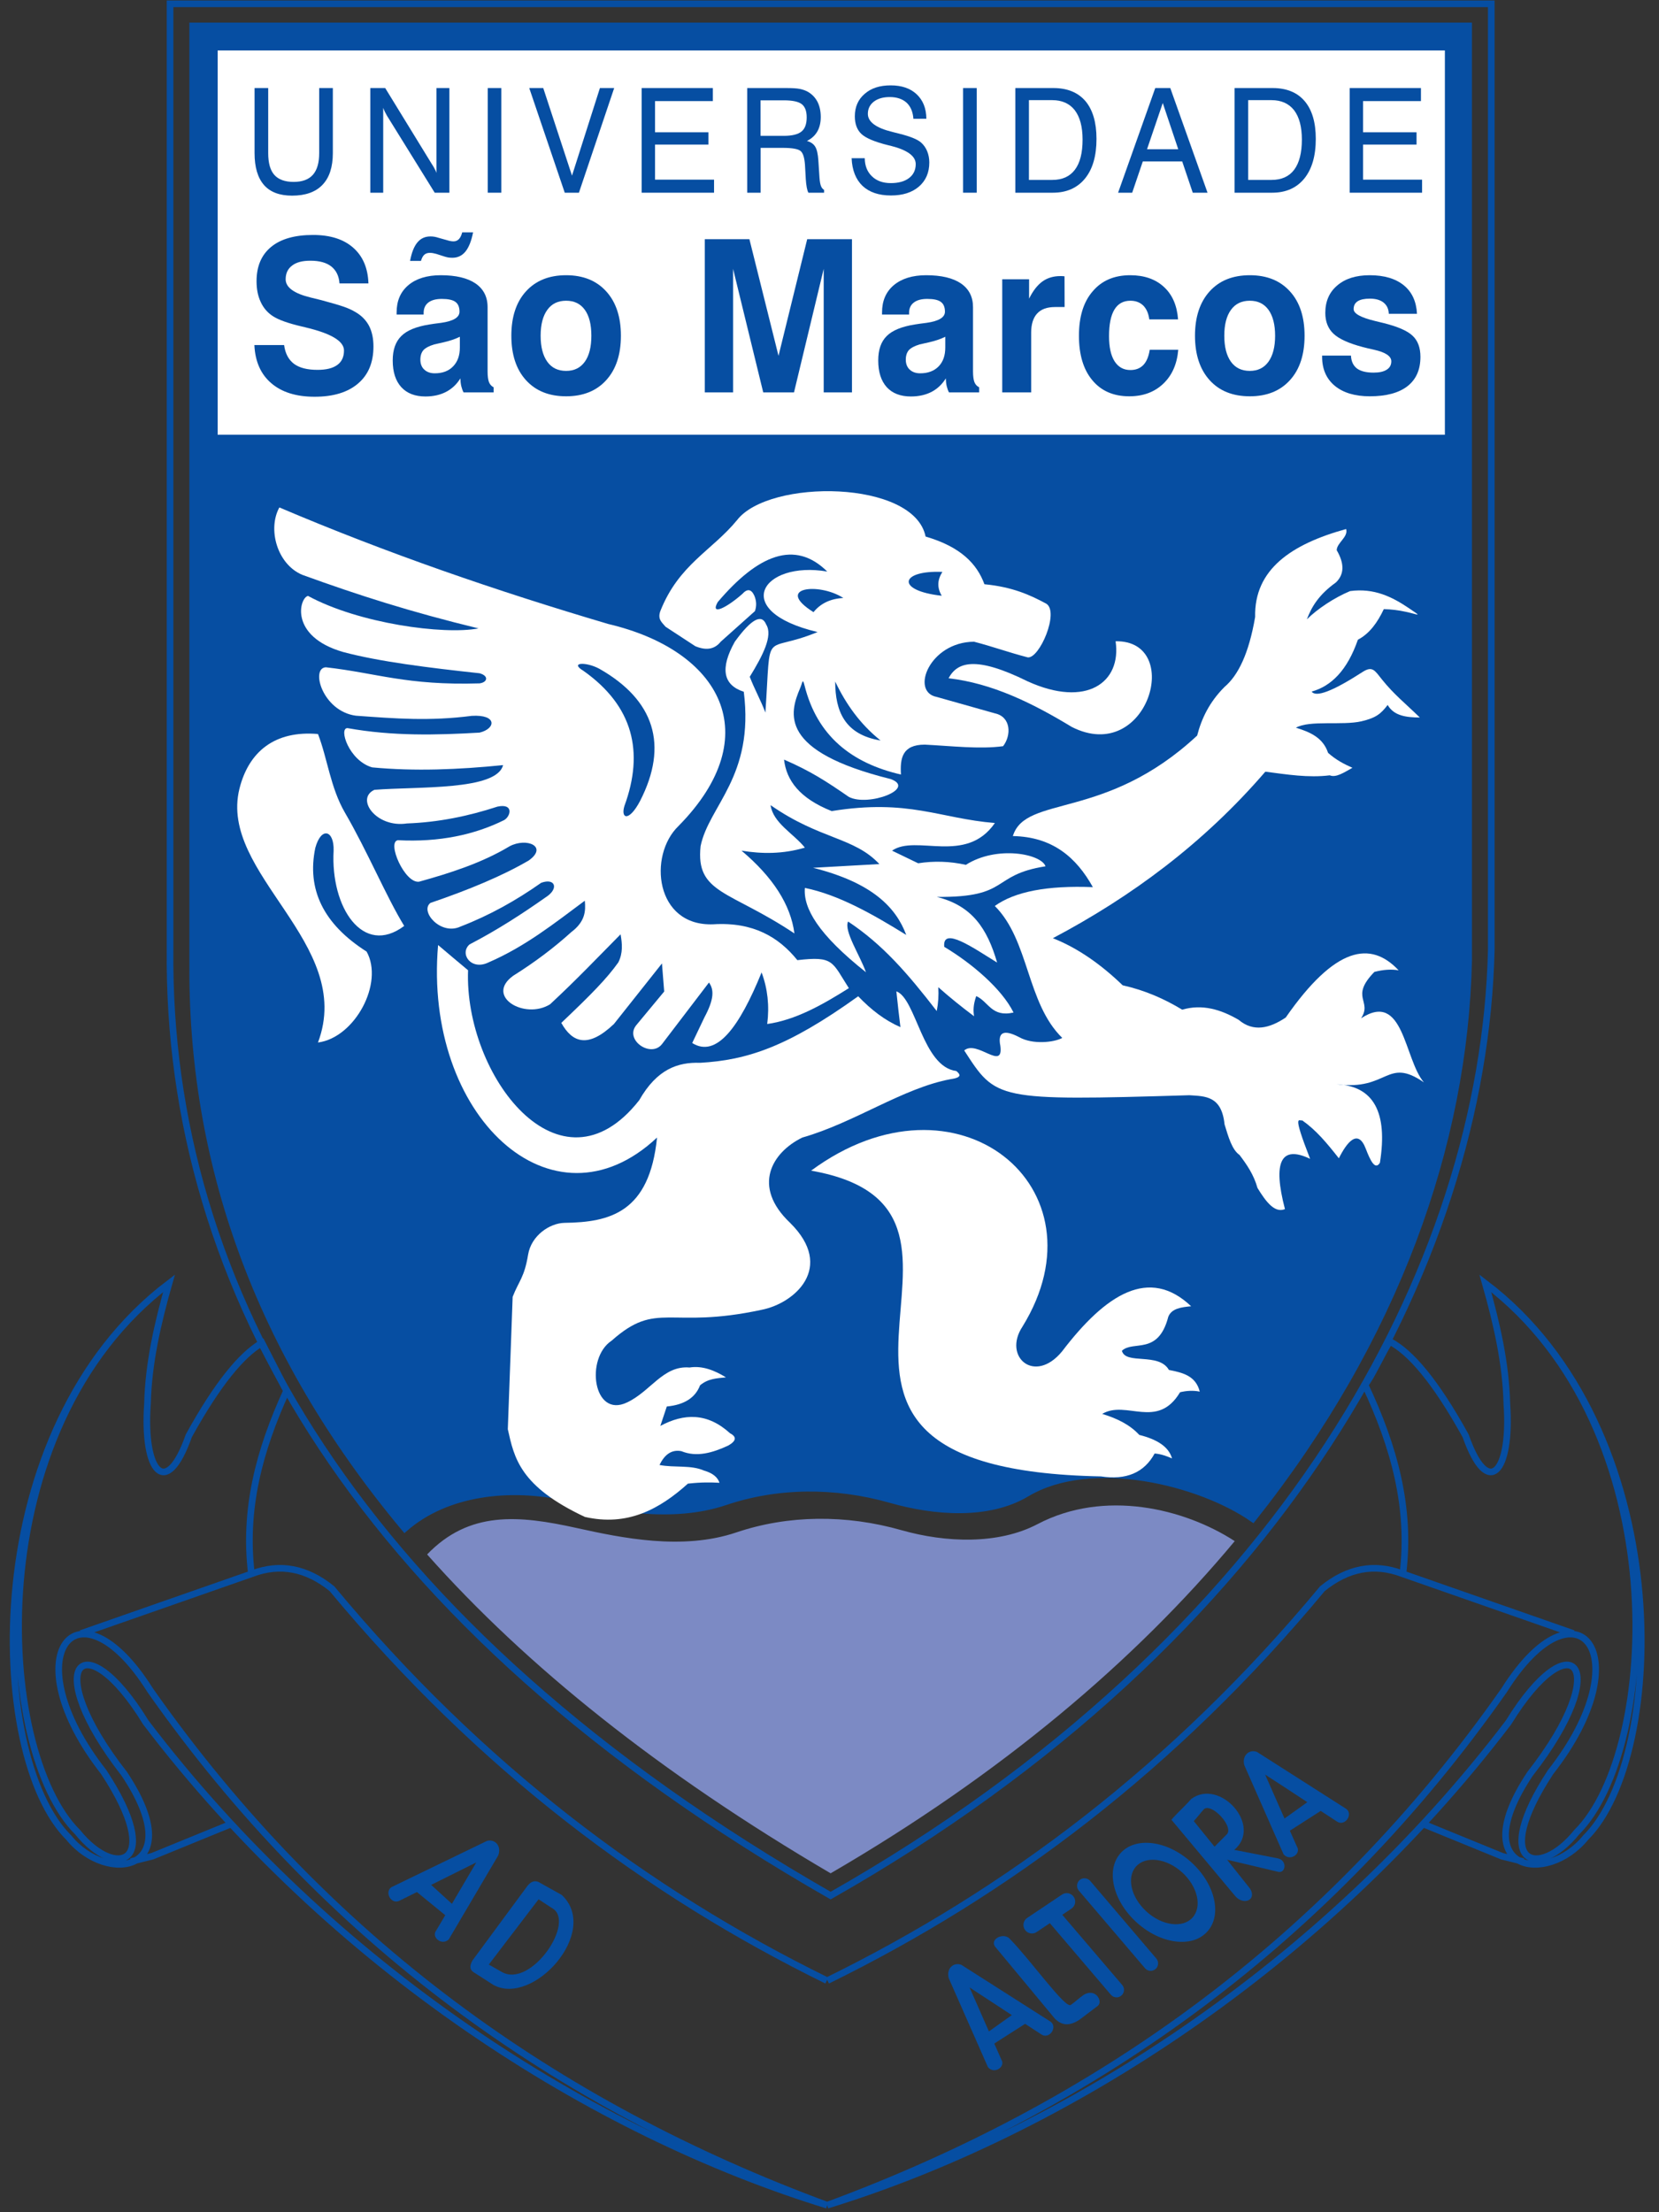 <?xml version="1.0" encoding="UTF-8"?>
<svg xmlns="http://www.w3.org/2000/svg" xmlns:xlink="http://www.w3.org/1999/xlink" width="75pt" height="100pt" viewBox="0 0 75 100" version="1.1">
<rect x="0" y="0" width="75" height="100" fill="#333333" stroke="none"/>
<g id="surface1">
<path style="fill:none;stroke-width:2.999;stroke-linecap:butt;stroke-linejoin:miter;stroke:rgb(2.699%,30.6%,63.499%);stroke-opacity:1;stroke-miterlimit:22.926;" d="M 113.672 288.555 C 110.117 317.539 117.148 344.258 129.531 371.289 L 118.164 392.812 C 109.102 387.422 98.242 374.375 85.352 350.977 C 75.234 322.109 64.453 334.336 66.68 365.547 C 67.109 383.672 71.25 401.758 76.406 419.883 C -10.469 353.945 -2.07 208.633 35.078 171.797 C 52.5 150.195 74.492 156.914 46.914 198.945 C 5.312 251.953 35.117 288.164 67.93 235.898 C 147.383 122.773 251.523 48.359 373.945 3.164 M 113.672 288.555 C 110.117 317.5 117.148 344.219 129.531 371.25 L 118.438 392.969 C 109.336 387.695 98.398 374.609 85.352 350.977 C 75.234 322.109 64.453 334.336 66.68 365.547 C 67.109 383.672 71.25 401.758 76.406 419.883 C -10.469 353.945 -6.094 206.211 31.055 169.375 C 48.477 147.773 85.781 153.672 56.211 198.125 C 17.734 247.305 37.539 267.695 65.938 221.367 C 150.195 110.625 267.656 35.82 373.945 3.164 M 59.219 158.516 L 68.906 160.938 L 104.453 175.469 M 36.602 261.602 C 62.461 270.625 88.32 279.688 114.141 288.711 C 126.641 293.398 138.633 291.133 150.078 281.836 C 217.227 201.016 292.656 144.57 373.789 104.727 M 634.219 288.555 C 637.891 318.477 630.273 346.016 617.109 373.984 L 627.852 393.828 C 637.266 389.219 648.711 376.016 662.578 350.977 C 672.656 322.109 683.438 334.336 681.211 365.547 C 680.781 383.672 676.641 401.758 671.484 419.883 C 758.359 353.945 749.961 208.633 712.812 171.797 C 695.391 150.195 673.438 156.914 700.977 198.945 C 742.617 251.953 712.773 288.164 679.961 235.898 C 600.508 122.773 496.406 48.359 373.945 3.164 M 634.219 288.555 C 637.891 318.516 630.234 346.094 617.07 374.062 C 619.648 376.836 625.156 388.867 628.242 393.633 C 637.578 388.867 648.945 375.664 662.578 350.977 C 672.656 322.109 683.438 334.336 681.211 365.547 C 680.781 383.672 676.641 401.758 671.484 419.883 C 758.359 353.945 753.984 206.211 716.875 169.375 C 699.414 147.773 662.109 153.672 691.68 198.125 C 730.195 247.305 710.391 267.695 681.953 221.367 C 597.695 110.625 480.234 35.82 373.945 3.164 M 688.672 158.516 L 678.984 160.938 L 643.438 175.469 M 711.289 261.602 C 685.43 270.625 659.609 279.688 633.75 288.711 C 621.25 293.398 609.258 291.133 597.812 281.836 C 530.703 201.016 455.234 144.57 374.102 104.727 " transform="matrix(0.1,0,0,-0.1,0,100)"/>
<path style="fill:none;stroke-width:2.999;stroke-linecap:butt;stroke-linejoin:miter;stroke:rgb(2.699%,30.6%,63.499%);stroke-opacity:1;stroke-miterlimit:22.926;" d="M 76.875 998.281 C 176.406 998.281 275.977 998.281 375.508 998.281 C 475.078 998.281 574.648 998.281 674.18 998.281 C 674.18 855.742 674.18 713.203 674.18 570.703 C 670.82 427.656 579.961 259.18 375.508 143.125 C 161.562 265.664 75.43 418.633 76.875 570.703 C 76.875 713.203 76.875 855.742 76.875 998.281 Z M 76.875 998.281 " transform="matrix(0.1,0,0,-0.1,0,100)"/>
<path style=" stroke:none;fill-rule:evenodd;fill:rgb(2.699%,30.6%,63.499%);fill-opacity:1;" d="M 8.711 1.172 C 18.324 1.172 27.938 1.172 37.551 1.172 C 47.168 1.172 56.781 1.172 66.395 1.172 C 66.395 15.258 66.395 29.344 66.395 43.43 C 66.207 51.703 63.121 60.488 56.637 68.652 C 54.273 67.004 49.352 65.758 46.41 67.512 C 44.676 68.547 42.25 68.355 40.266 67.789 C 37.75 67.074 35.129 67.098 32.785 67.891 C 30.352 68.711 27.605 68.141 25.57 67.688 C 23.102 67.145 20.215 67.418 18.297 69.09 C 11.551 61.016 8.629 52.387 8.711 43.43 C 8.711 29.344 8.711 15.258 8.711 1.172 "/>
<path style="fill:none;stroke-width:2.999;stroke-linecap:butt;stroke-linejoin:miter;stroke:rgb(2.699%,30.6%,63.499%);stroke-opacity:1;stroke-miterlimit:22.926;" d="M 87.109 988.281 C 183.242 988.281 279.375 988.281 375.508 988.281 C 471.68 988.281 567.812 988.281 663.945 988.281 C 663.945 847.422 663.945 706.562 663.945 565.703 C 662.07 482.969 631.211 395.117 566.367 313.477 C 542.734 329.961 493.516 342.422 464.102 324.883 C 446.758 314.531 422.5 316.445 402.656 322.109 C 377.5 329.258 351.289 329.023 327.852 321.094 C 303.516 312.891 276.055 318.594 255.703 323.125 C 231.016 328.555 202.148 325.82 182.969 309.102 C 115.508 389.844 86.289 476.133 87.109 565.703 C 87.109 706.562 87.109 847.422 87.109 988.281 Z M 87.109 988.281 " transform="matrix(0.1,0,0,-0.1,0,100)"/>
<path style=" stroke:none;fill-rule:evenodd;fill:rgb(48.599%,54.099%,76.9%);fill-opacity:1;" d="M 55.82 69.664 C 51.305 75.078 45.266 80.195 37.551 84.68 C 29.805 80.137 23.793 75.312 19.309 70.266 C 21.211 68.289 23.438 68.488 26.066 69.07 C 28.102 69.52 30.848 70.094 33.281 69.273 C 35.625 68.48 38.246 68.453 40.762 69.172 C 42.746 69.734 45.121 69.832 46.906 68.895 C 49.922 67.312 53.531 68.18 55.82 69.664 "/>
<path style=" stroke:none;fill-rule:evenodd;fill:rgb(100%,100%,100%);fill-opacity:1;" d="M 9.84 2.281 L 65.32 2.281 L 65.32 19.652 L 9.84 19.652 L 9.84 2.281 "/>
<path style=" stroke:none;fill-rule:nonzero;fill:rgb(2.699%,30.6%,63.499%);fill-opacity:1;" d="M 11.508 6.918 L 11.508 3.98 L 12.125 3.98 L 12.125 6.922 C 12.125 7.367 12.215 7.695 12.402 7.906 C 12.59 8.117 12.883 8.223 13.273 8.223 C 13.664 8.223 13.953 8.117 14.145 7.902 C 14.336 7.684 14.43 7.359 14.43 6.922 L 14.43 3.98 L 15.047 3.98 L 15.047 6.918 C 15.047 7.551 14.891 8.031 14.578 8.355 C 14.27 8.68 13.809 8.844 13.203 8.844 C 12.641 8.844 12.215 8.684 11.934 8.363 C 11.652 8.039 11.508 7.559 11.508 6.918 "/>
<path style=" stroke:none;fill-rule:nonzero;fill:rgb(2.699%,30.6%,63.499%);fill-opacity:1;" d="M 16.742 8.711 L 16.742 3.98 L 17.414 3.98 L 19.523 7.418 C 19.574 7.492 19.613 7.562 19.648 7.629 C 19.684 7.695 19.711 7.758 19.73 7.816 L 19.73 3.98 L 20.316 3.98 L 20.316 8.711 L 19.652 8.711 L 17.492 5.227 C 17.461 5.172 17.43 5.117 17.402 5.059 C 17.375 5.004 17.348 4.941 17.324 4.875 L 17.324 8.711 L 16.742 8.711 "/>
<path style=" stroke:none;fill-rule:nonzero;fill:rgb(2.699%,30.6%,63.499%);fill-opacity:1;" d="M 22.051 8.711 L 22.051 3.98 L 22.664 3.98 L 22.664 8.711 L 22.051 8.711 "/>
<path style=" stroke:none;fill-rule:nonzero;fill:rgb(2.699%,30.6%,63.499%);fill-opacity:1;" d="M 25.531 8.711 L 23.926 3.98 L 24.559 3.98 L 25.859 7.941 L 27.121 3.98 L 27.766 3.98 L 26.172 8.711 L 25.531 8.711 "/>
<path style=" stroke:none;fill-rule:nonzero;fill:rgb(2.699%,30.6%,63.499%);fill-opacity:1;" d="M 29.008 8.711 L 29.008 3.98 L 32.227 3.98 L 32.227 4.57 L 29.613 4.57 L 29.613 5.98 L 32.027 5.98 L 32.027 6.535 L 29.613 6.535 L 29.613 8.121 L 32.281 8.121 L 32.281 8.711 L 29.008 8.711 "/>
<path style=" stroke:none;fill-rule:nonzero;fill:rgb(2.699%,30.6%,63.499%);fill-opacity:1;" d="M 34.383 4.535 L 34.383 6.141 L 35.43 6.141 C 35.809 6.141 36.078 6.074 36.234 5.945 C 36.391 5.82 36.469 5.605 36.469 5.305 C 36.469 5.023 36.395 4.828 36.25 4.711 C 36.102 4.594 35.828 4.535 35.43 4.535 Z M 33.781 3.98 L 35.531 3.98 C 35.816 3.98 36.027 3.992 36.16 4.02 C 36.293 4.047 36.414 4.09 36.52 4.148 C 36.711 4.258 36.855 4.41 36.957 4.602 C 37.055 4.797 37.105 5.027 37.105 5.289 C 37.105 5.547 37.051 5.766 36.949 5.945 C 36.844 6.125 36.688 6.27 36.48 6.371 C 36.656 6.422 36.781 6.508 36.855 6.633 C 36.93 6.754 36.977 6.961 36.996 7.25 L 37.047 8.031 C 37.059 8.199 37.082 8.324 37.113 8.406 C 37.145 8.488 37.191 8.547 37.254 8.582 L 37.254 8.711 L 36.547 8.711 C 36.488 8.613 36.449 8.402 36.426 8.078 C 36.426 8.07 36.426 8.062 36.426 8.059 L 36.391 7.445 C 36.367 7.125 36.305 6.922 36.195 6.828 C 36.086 6.734 35.816 6.684 35.383 6.684 L 34.387 6.684 L 34.387 8.711 L 33.781 8.711 L 33.781 3.98 "/>
<path style=" stroke:none;fill-rule:nonzero;fill:rgb(2.699%,30.6%,63.499%);fill-opacity:1;" d="M 38.5 7.152 L 39.094 7.152 C 39.098 7.496 39.207 7.77 39.422 7.973 C 39.633 8.176 39.914 8.277 40.27 8.277 C 40.621 8.277 40.895 8.203 41.098 8.047 C 41.297 7.895 41.398 7.684 41.398 7.418 C 41.398 7.055 41.02 6.781 40.266 6.59 C 40.219 6.582 40.184 6.574 40.16 6.566 C 39.543 6.414 39.141 6.242 38.941 6.055 C 38.746 5.871 38.645 5.602 38.645 5.258 C 38.645 4.836 38.793 4.496 39.09 4.242 C 39.383 3.984 39.773 3.859 40.266 3.859 C 40.762 3.859 41.156 3.992 41.441 4.262 C 41.727 4.531 41.875 4.898 41.879 5.367 L 41.293 5.371 C 41.27 5.055 41.168 4.812 40.984 4.641 C 40.797 4.473 40.543 4.387 40.223 4.387 C 39.922 4.387 39.684 4.457 39.504 4.594 C 39.324 4.734 39.234 4.918 39.234 5.145 C 39.234 5.512 39.605 5.785 40.348 5.965 C 40.461 5.992 40.543 6.016 40.605 6.031 C 40.617 6.031 40.637 6.035 40.668 6.047 C 41.156 6.168 41.477 6.301 41.637 6.441 C 41.758 6.547 41.852 6.68 41.914 6.832 C 41.977 6.984 42.012 7.156 42.012 7.344 C 42.012 7.801 41.855 8.164 41.543 8.434 C 41.23 8.703 40.809 8.836 40.277 8.836 C 39.727 8.836 39.301 8.691 38.992 8.402 C 38.688 8.109 38.523 7.695 38.5 7.152 "/>
<path style=" stroke:none;fill-rule:nonzero;fill:rgb(2.699%,30.6%,63.499%);fill-opacity:1;" d="M 43.539 8.711 L 43.539 3.98 L 44.156 3.98 L 44.156 8.711 L 43.539 8.711 "/>
<path style=" stroke:none;fill-rule:nonzero;fill:rgb(2.699%,30.6%,63.499%);fill-opacity:1;" d="M 47.57 4.527 L 46.516 4.527 L 46.516 8.133 L 47.57 8.133 C 48.023 8.133 48.363 7.98 48.594 7.672 C 48.828 7.363 48.941 6.91 48.941 6.309 C 48.941 5.734 48.824 5.293 48.59 4.984 C 48.355 4.68 48.012 4.527 47.57 4.527 Z M 45.902 8.711 L 45.902 3.98 L 47.621 3.98 C 48.254 3.98 48.734 4.18 49.07 4.57 C 49.402 4.965 49.57 5.535 49.57 6.277 C 49.57 7.047 49.398 7.645 49.051 8.07 C 48.703 8.496 48.219 8.711 47.598 8.711 L 45.902 8.711 "/>
<path style=" stroke:none;fill-rule:nonzero;fill:rgb(2.699%,30.6%,63.499%);fill-opacity:1;" d="M 51.855 6.746 L 53.266 6.746 L 52.566 4.656 Z M 50.547 8.711 L 52.227 3.98 L 52.906 3.98 L 54.59 8.711 L 53.922 8.711 L 53.445 7.297 L 51.664 7.297 L 51.184 8.711 L 50.547 8.711 "/>
<path style=" stroke:none;fill-rule:nonzero;fill:rgb(2.699%,30.6%,63.499%);fill-opacity:1;" d="M 57.484 4.527 L 56.426 4.527 L 56.426 8.133 L 57.484 8.133 C 57.934 8.133 58.277 7.98 58.508 7.672 C 58.738 7.363 58.855 6.91 58.855 6.309 C 58.855 5.734 58.738 5.293 58.504 4.984 C 58.266 4.68 57.926 4.527 57.484 4.527 Z M 55.812 8.711 L 55.812 3.98 L 57.535 3.98 C 58.164 3.98 58.648 4.18 58.98 4.57 C 59.316 4.965 59.484 5.535 59.484 6.277 C 59.484 7.047 59.309 7.645 58.965 8.07 C 58.617 8.496 58.133 8.711 57.512 8.711 L 55.812 8.711 "/>
<path style=" stroke:none;fill-rule:nonzero;fill:rgb(2.699%,30.6%,63.499%);fill-opacity:1;" d="M 61.016 8.711 L 61.016 3.98 L 64.238 3.98 L 64.238 4.57 L 61.621 4.57 L 61.621 5.98 L 64.039 5.98 L 64.039 6.535 L 61.621 6.535 L 61.621 8.121 L 64.289 8.121 L 64.289 8.711 L 61.016 8.711 "/>
<path style=" stroke:none;fill-rule:nonzero;fill:rgb(2.699%,30.6%,63.499%);fill-opacity:1;" d="M 11.5 15.598 L 12.844 15.598 C 12.895 15.977 13.043 16.258 13.289 16.445 C 13.535 16.629 13.891 16.719 14.355 16.719 C 14.75 16.719 15.047 16.645 15.25 16.496 C 15.449 16.352 15.551 16.133 15.551 15.844 C 15.551 15.422 14.973 15.074 13.82 14.801 C 13.805 14.797 13.789 14.793 13.781 14.789 C 13.75 14.785 13.703 14.773 13.641 14.758 C 13.023 14.613 12.582 14.457 12.32 14.281 C 12.086 14.125 11.906 13.914 11.785 13.648 C 11.66 13.383 11.598 13.074 11.598 12.711 C 11.598 12.035 11.82 11.52 12.258 11.16 C 12.695 10.801 13.324 10.621 14.152 10.621 C 14.926 10.621 15.531 10.812 15.965 11.195 C 16.402 11.578 16.633 12.117 16.656 12.812 L 15.348 12.812 C 15.324 12.477 15.199 12.223 14.98 12.047 C 14.758 11.871 14.441 11.785 14.031 11.785 C 13.672 11.785 13.398 11.855 13.207 12.004 C 13.012 12.148 12.914 12.355 12.914 12.625 C 12.914 12.992 13.293 13.266 14.043 13.449 C 14.246 13.5 14.406 13.539 14.52 13.566 C 15.004 13.695 15.344 13.797 15.547 13.867 C 15.75 13.938 15.926 14.02 16.074 14.109 C 16.344 14.266 16.547 14.473 16.684 14.73 C 16.816 14.988 16.883 15.297 16.883 15.66 C 16.883 16.383 16.652 16.941 16.188 17.336 C 15.723 17.734 15.07 17.934 14.223 17.934 C 13.391 17.934 12.738 17.73 12.266 17.324 C 11.793 16.922 11.535 16.348 11.5 15.598 "/>
<path style=" stroke:none;fill-rule:nonzero;fill:rgb(2.699%,30.6%,63.499%);fill-opacity:1;" d="M 20.812 17.105 C 20.648 17.371 20.434 17.574 20.164 17.715 C 19.898 17.852 19.59 17.922 19.234 17.922 C 18.762 17.922 18.398 17.781 18.141 17.5 C 17.883 17.215 17.754 16.816 17.754 16.293 C 17.754 15.812 17.883 15.445 18.141 15.191 C 18.395 14.934 18.82 14.762 19.41 14.668 C 19.543 14.645 19.719 14.621 19.941 14.594 C 20.496 14.516 20.773 14.348 20.773 14.09 C 20.773 13.883 20.711 13.734 20.586 13.645 C 20.465 13.555 20.258 13.512 19.973 13.512 C 19.707 13.512 19.508 13.566 19.363 13.676 C 19.223 13.785 19.152 13.941 19.152 14.145 L 19.152 14.219 L 17.93 14.219 L 17.93 14.125 C 17.93 13.602 18.105 13.191 18.461 12.891 C 18.812 12.594 19.305 12.441 19.926 12.441 C 20.609 12.441 21.133 12.566 21.496 12.812 C 21.859 13.062 22.043 13.418 22.043 13.887 L 22.043 16.793 C 22.043 17.008 22.066 17.168 22.105 17.273 C 22.148 17.379 22.219 17.457 22.316 17.508 L 22.316 17.738 L 20.957 17.738 C 20.91 17.652 20.879 17.555 20.852 17.449 C 20.828 17.34 20.816 17.227 20.812 17.105 Z M 20.789 15.223 C 20.578 15.328 20.332 15.41 20.055 15.473 C 19.777 15.535 19.633 15.566 19.625 15.57 C 19.395 15.641 19.234 15.727 19.141 15.828 C 19.051 15.934 19.004 16.078 19.004 16.258 C 19.004 16.445 19.062 16.598 19.18 16.707 C 19.297 16.816 19.453 16.875 19.652 16.875 C 20.008 16.875 20.285 16.77 20.484 16.562 C 20.688 16.352 20.789 16.07 20.789 15.707 Z M 21.387 10.504 C 21.309 10.898 21.195 11.184 21.039 11.375 C 20.887 11.559 20.691 11.652 20.453 11.652 C 20.391 11.652 20.332 11.648 20.277 11.641 C 20.223 11.633 20.168 11.617 20.113 11.602 L 19.723 11.477 C 19.668 11.465 19.613 11.449 19.566 11.441 C 19.52 11.434 19.473 11.43 19.426 11.43 C 19.328 11.43 19.242 11.461 19.18 11.516 C 19.117 11.574 19.07 11.664 19.031 11.793 L 18.539 11.793 C 18.609 11.414 18.719 11.137 18.871 10.957 C 19.02 10.777 19.215 10.688 19.457 10.688 C 19.52 10.688 19.582 10.691 19.645 10.703 C 19.707 10.715 19.773 10.73 19.84 10.754 L 20.258 10.871 C 20.293 10.883 20.332 10.895 20.375 10.898 C 20.414 10.906 20.457 10.91 20.508 10.91 C 20.602 10.91 20.684 10.875 20.746 10.809 C 20.812 10.742 20.859 10.641 20.895 10.504 L 21.387 10.504 "/>
<path style=" stroke:none;fill-rule:nonzero;fill:rgb(2.699%,30.6%,63.499%);fill-opacity:1;" d="M 24.441 15.176 C 24.441 15.684 24.543 16.074 24.742 16.352 C 24.941 16.629 25.223 16.766 25.594 16.766 C 25.957 16.766 26.238 16.629 26.438 16.352 C 26.637 16.074 26.734 15.684 26.734 15.176 C 26.734 14.672 26.637 14.281 26.441 14.008 C 26.242 13.73 25.961 13.594 25.594 13.594 C 25.223 13.594 24.941 13.73 24.742 14.008 C 24.543 14.281 24.441 14.672 24.441 15.176 Z M 23.117 15.176 C 23.117 14.328 23.336 13.656 23.777 13.172 C 24.219 12.684 24.824 12.441 25.594 12.441 C 26.359 12.441 26.965 12.684 27.406 13.172 C 27.848 13.656 28.07 14.328 28.07 15.176 C 28.07 16.027 27.848 16.699 27.406 17.184 C 26.965 17.672 26.359 17.914 25.594 17.914 C 24.824 17.914 24.219 17.672 23.777 17.184 C 23.336 16.699 23.117 16.027 23.117 15.176 "/>
<path style=" stroke:none;fill-rule:nonzero;fill:rgb(2.699%,30.6%,63.499%);fill-opacity:1;" d="M 31.863 17.738 L 31.863 10.812 L 33.879 10.812 L 35.195 16.086 L 36.492 10.812 L 38.516 10.812 L 38.516 17.738 L 37.238 17.738 L 37.238 12.152 L 35.895 17.738 L 34.504 17.738 L 33.141 12.152 L 33.141 17.738 L 31.863 17.738 "/>
<path style=" stroke:none;fill-rule:nonzero;fill:rgb(2.699%,30.6%,63.499%);fill-opacity:1;" d="M 42.758 17.105 C 42.594 17.371 42.379 17.574 42.113 17.715 C 41.844 17.852 41.535 17.922 41.18 17.922 C 40.707 17.922 40.344 17.781 40.086 17.5 C 39.832 17.215 39.703 16.816 39.703 16.293 C 39.703 15.812 39.828 15.445 40.086 15.191 C 40.34 14.934 40.766 14.762 41.355 14.668 C 41.492 14.645 41.668 14.621 41.887 14.594 C 42.441 14.516 42.719 14.348 42.719 14.09 C 42.719 13.883 42.656 13.734 42.531 13.645 C 42.41 13.555 42.207 13.512 41.918 13.512 C 41.656 13.512 41.453 13.566 41.312 13.676 C 41.168 13.785 41.098 13.941 41.098 14.145 L 41.098 14.219 L 39.875 14.219 L 39.875 14.125 C 39.875 13.602 40.051 13.191 40.406 12.891 C 40.762 12.594 41.25 12.441 41.871 12.441 C 42.555 12.441 43.078 12.566 43.441 12.812 C 43.805 13.062 43.988 13.418 43.988 13.887 L 43.988 16.793 C 43.988 17.008 44.012 17.168 44.051 17.273 C 44.094 17.379 44.164 17.457 44.266 17.508 L 44.266 17.738 L 42.902 17.738 C 42.855 17.652 42.824 17.555 42.797 17.449 C 42.773 17.34 42.762 17.227 42.758 17.105 Z M 42.734 15.223 C 42.523 15.328 42.277 15.41 42 15.473 C 41.723 15.535 41.578 15.566 41.57 15.57 C 41.34 15.641 41.18 15.727 41.086 15.828 C 40.996 15.934 40.949 16.078 40.949 16.258 C 40.949 16.445 41.008 16.598 41.125 16.707 C 41.242 16.816 41.398 16.875 41.598 16.875 C 41.953 16.875 42.23 16.77 42.434 16.562 C 42.637 16.352 42.734 16.07 42.734 15.707 L 42.734 15.223 "/>
<path style=" stroke:none;fill-rule:nonzero;fill:rgb(2.699%,30.6%,63.499%);fill-opacity:1;" d="M 45.309 17.738 L 45.309 12.625 L 46.523 12.625 L 46.523 13.5 C 46.695 13.152 46.895 12.891 47.121 12.727 C 47.348 12.562 47.621 12.48 47.934 12.48 C 47.984 12.48 48.027 12.48 48.055 12.484 C 48.082 12.484 48.105 12.488 48.125 12.492 L 48.129 13.879 L 47.691 13.879 C 47.336 13.879 47.066 13.977 46.887 14.172 C 46.711 14.363 46.617 14.652 46.617 15.035 L 46.617 17.738 L 45.309 17.738 "/>
<path style=" stroke:none;fill-rule:nonzero;fill:rgb(2.699%,30.6%,63.499%);fill-opacity:1;" d="M 51.977 15.812 L 53.266 15.812 C 53.211 16.461 52.984 16.973 52.586 17.348 C 52.188 17.727 51.676 17.914 51.051 17.914 C 50.34 17.914 49.781 17.672 49.379 17.184 C 48.977 16.703 48.777 16.031 48.777 15.176 C 48.777 14.324 48.98 13.652 49.395 13.172 C 49.805 12.684 50.371 12.441 51.094 12.441 C 51.727 12.441 52.234 12.617 52.617 12.969 C 53 13.32 53.211 13.809 53.258 14.438 L 51.957 14.438 C 51.922 14.164 51.828 13.957 51.684 13.812 C 51.535 13.668 51.344 13.594 51.102 13.594 C 50.781 13.594 50.539 13.73 50.379 13.996 C 50.219 14.262 50.137 14.66 50.137 15.195 C 50.137 15.688 50.219 16.066 50.387 16.332 C 50.555 16.594 50.793 16.727 51.102 16.727 C 51.348 16.727 51.539 16.652 51.688 16.5 C 51.836 16.344 51.93 16.113 51.977 15.812 "/>
<path style=" stroke:none;fill-rule:nonzero;fill:rgb(2.699%,30.6%,63.499%);fill-opacity:1;" d="M 55.348 15.176 C 55.348 15.684 55.449 16.074 55.648 16.352 C 55.848 16.629 56.133 16.766 56.5 16.766 C 56.863 16.766 57.145 16.629 57.344 16.352 C 57.543 16.074 57.645 15.684 57.645 15.176 C 57.645 14.672 57.543 14.281 57.348 14.008 C 57.148 13.73 56.867 13.594 56.5 13.594 C 56.133 13.594 55.848 13.73 55.648 14.008 C 55.449 14.281 55.348 14.672 55.348 15.176 Z M 54.023 15.176 C 54.023 14.328 54.246 13.656 54.684 13.172 C 55.125 12.684 55.73 12.441 56.504 12.441 C 57.27 12.441 57.875 12.684 58.316 13.172 C 58.758 13.656 58.977 14.328 58.977 15.176 C 58.977 16.027 58.758 16.699 58.316 17.184 C 57.875 17.672 57.27 17.914 56.504 17.914 C 55.73 17.914 55.125 17.672 54.684 17.184 C 54.246 16.699 54.023 16.027 54.023 15.176 "/>
<path style=" stroke:none;fill-rule:nonzero;fill:rgb(2.699%,30.6%,63.499%);fill-opacity:1;" d="M 59.77 16.074 L 61.074 16.074 C 61.086 16.332 61.176 16.527 61.344 16.656 C 61.512 16.781 61.762 16.844 62.098 16.844 C 62.355 16.844 62.551 16.801 62.691 16.711 C 62.832 16.621 62.898 16.496 62.898 16.332 C 62.898 16.102 62.641 15.926 62.117 15.809 C 61.906 15.762 61.734 15.723 61.609 15.688 C 60.973 15.52 60.531 15.32 60.285 15.086 C 60.039 14.855 59.914 14.539 59.914 14.145 C 59.914 13.621 60.094 13.207 60.457 12.902 C 60.816 12.594 61.305 12.441 61.922 12.441 C 62.578 12.441 63.09 12.594 63.465 12.898 C 63.836 13.203 64.031 13.633 64.059 14.184 L 62.785 14.184 C 62.777 13.965 62.699 13.801 62.551 13.68 C 62.402 13.559 62.195 13.5 61.93 13.5 C 61.684 13.5 61.5 13.539 61.379 13.617 C 61.258 13.695 61.195 13.812 61.195 13.973 C 61.195 14.176 61.52 14.355 62.172 14.512 C 62.32 14.547 62.438 14.574 62.527 14.598 C 63.176 14.758 63.621 14.949 63.859 15.176 C 64.098 15.398 64.215 15.719 64.215 16.129 C 64.215 16.711 64.02 17.152 63.629 17.457 C 63.238 17.762 62.668 17.914 61.926 17.914 C 61.25 17.914 60.723 17.754 60.34 17.438 C 59.961 17.121 59.77 16.684 59.77 16.129 L 59.77 16.074 "/>
<path style=" stroke:none;fill-rule:evenodd;fill:rgb(100%,100%,100%);fill-opacity:1;" d="M 14.375 33.18 C 14.805 34.285 14.934 35.602 15.598 36.742 C 16.602 38.465 17.484 40.574 18.273 41.855 C 16.414 43.254 14.938 41.027 15.082 38.449 C 15.109 37.523 14.52 37.355 14.254 38.328 C 13.867 40.188 14.602 41.762 16.574 43.016 C 17.367 44.441 16.039 46.91 14.375 47.125 C 16.066 42.633 9.871 39.512 10.824 35.656 C 11.242 33.977 12.422 33.012 14.375 33.18 "/>
<path style=" stroke:none;fill-rule:evenodd;fill:rgb(100%,100%,100%);fill-opacity:1;" d="M 36.668 52.918 C 46.961 54.723 32.566 66.41 49.77 66.738 C 50.914 66.914 51.727 66.57 52.199 65.703 C 52.461 65.723 52.723 65.809 52.984 65.926 C 52.84 65.398 52.305 65.062 51.504 64.863 C 51.102 64.422 50.523 64.121 49.828 63.914 C 50.914 63.266 52.32 64.648 53.348 62.934 C 53.66 62.859 53.957 62.848 54.238 62.906 C 54.059 62.184 53.457 62.047 52.844 61.926 C 52.383 61.117 50.883 61.707 50.719 61.059 C 51.234 60.574 52.359 61.285 52.816 59.523 C 52.965 59.145 53.402 59.09 53.848 59.047 C 51.957 57.254 50 58.48 48.012 61.09 C 46.773 62.594 45.324 61.332 46.223 59.969 C 50.109 53.676 43.254 48.059 36.668 52.918 "/>
<path style=" stroke:none;fill-rule:evenodd;fill:rgb(100%,100%,100%);fill-opacity:1;" d="M 40.523 44.812 C 41.422 45.141 41.699 48.223 43.234 48.414 C 43.414 48.566 43.504 48.707 42.98 48.781 C 40.809 49.184 38.641 50.746 36.27 51.422 C 34.895 52.094 33.98 53.629 35.719 55.277 C 37.77 57.301 35.914 58.918 34.434 59.207 C 30.223 60.117 29.723 58.762 27.652 60.602 C 26.445 61.395 26.816 64.129 28.348 63.395 C 29.422 62.891 29.98 61.715 31.172 61.816 C 31.766 61.723 32.316 61.953 32.82 62.262 C 32.41 62.305 32.016 62.312 31.648 62.621 C 31.434 63.184 30.934 63.504 30.145 63.578 C 30.047 63.871 29.949 64.164 29.852 64.457 C 30.922 63.883 31.977 63.852 33.004 64.789 C 33.312 64.949 33.289 65.133 32.93 65.34 C 32.203 65.68 31.488 65.879 30.805 65.598 C 30.387 65.516 30.055 65.723 29.816 66.223 C 30.504 66.355 31.227 66.211 31.832 66.477 C 32.227 66.59 32.445 66.781 32.527 67.027 C 32.137 67.008 31.715 66.996 31.098 67.066 C 29.805 68.23 28.359 69.008 26.441 68.57 C 23.496 67.188 23.246 65.898 22.957 64.605 C 23.031 62.609 23.102 60.613 23.176 58.621 C 23.465 57.883 23.703 57.754 23.875 56.711 C 24.02 55.848 24.852 55.289 25.523 55.277 C 27.566 55.25 29.363 54.816 29.703 51.422 C 24.961 55.875 19.137 50.43 19.805 42.719 C 20.254 43.102 20.707 43.48 21.16 43.859 C 20.984 48.598 25.309 54.305 28.898 49.734 C 29.699 48.324 30.652 48.008 31.648 48.043 C 33.754 47.922 35.582 47.344 38.797 45.035 C 39.379 45.645 40.008 46.129 40.707 46.43 C 40.645 45.934 40.582 45.387 40.523 44.812 "/>
<path style=" stroke:none;fill-rule:evenodd;fill:rgb(100%,100%,100%);fill-opacity:1;" d="M 12.629 22.938 C 12.09 23.918 12.527 25.504 13.664 25.984 C 16.238 26.918 18.578 27.664 21.633 28.406 C 20.055 28.707 16.219 28.184 13.926 26.938 C 13.543 27.004 13.051 28.762 15.512 29.473 C 17.148 29.91 19.371 30.184 21.68 30.434 C 22.109 30.551 22.039 30.844 21.68 30.891 C 18.383 30.992 17.027 30.422 14.734 30.164 C 14.027 30.191 14.574 32.148 16.086 32.352 C 17.898 32.484 19.418 32.605 21.328 32.359 C 22.484 32.289 22.422 32.938 21.68 33.117 C 19.727 33.23 17.762 33.281 15.711 32.914 C 15.297 32.898 15.773 34.387 16.824 34.688 C 18.742 34.871 20.73 34.789 22.742 34.586 C 22.453 35.746 18.867 35.547 16.926 35.703 C 16.055 36.102 17.008 37.434 18.395 37.223 C 19.809 37.172 21.168 36.895 22.492 36.461 C 23.238 36.305 23.086 36.902 22.793 37.07 C 21.457 37.734 19.859 38.078 17.988 37.98 C 17.473 38.059 18.301 39.953 18.949 39.855 C 20.309 39.477 21.773 39.016 23.039 38.254 C 23.805 37.848 24.789 38.262 23.906 38.895 C 22.727 39.586 21.207 40.219 19.457 40.816 C 18.969 41.195 19.926 42.305 20.82 41.883 C 22.137 41.375 23.34 40.699 24.465 39.906 C 25.105 39.672 25.281 40.176 24.668 40.562 C 23.602 41.312 22.484 42.039 21.227 42.691 C 20.758 43.105 21.293 43.891 22.086 43.504 C 23.75 42.785 25.07 41.73 26.438 40.715 C 26.484 41.188 26.453 41.66 25.828 42.133 C 25.047 42.84 24.172 43.5 23.199 44.109 C 21.91 45.043 23.719 46.109 24.867 45.398 C 26.066 44.285 26.953 43.348 28.055 42.234 C 28.129 42.656 28.168 43.078 27.953 43.504 C 27.438 44.227 26.754 44.93 25.375 46.238 C 25.875 47.133 26.582 47.402 27.754 46.289 C 28.477 45.375 29.203 44.465 29.926 43.551 C 29.961 43.977 29.996 44.398 30.027 44.82 C 29.605 45.324 29.184 45.832 28.766 46.34 C 28.219 47.008 29.426 47.836 29.926 47.199 C 30.637 46.27 31.344 45.344 32.051 44.414 C 32.289 44.738 32.281 45.176 31.848 45.984 C 31.664 46.371 31.477 46.762 31.293 47.148 C 32.391 47.836 33.426 46.426 34.43 43.957 C 34.703 44.688 34.789 45.465 34.684 46.289 C 35.973 46.105 37.18 45.422 38.375 44.668 C 37.605 43.469 37.699 43.211 36.047 43.402 C 35.203 42.359 34.055 41.672 32.254 41.781 C 29.613 41.891 29.289 38.664 30.676 37.336 C 34.715 33.234 32.574 29.402 27.5 28.207 C 22.453 26.715 17.48 25.004 12.629 22.938 "/>
<path style=" stroke:none;fill-rule:evenodd;fill:rgb(100%,100%,100%);fill-opacity:1;" d="M 50.434 28.988 C 50.707 30.848 49.121 32.008 46.461 30.801 C 44.09 29.629 43.27 29.934 42.883 30.66 C 44.852 30.887 46.668 31.777 48.449 32.859 C 51.895 34.609 53.527 28.93 50.434 28.988 "/>
<path style=" stroke:none;fill-rule:evenodd;fill:rgb(100%,100%,100%);fill-opacity:1;" d="M 45.789 37.793 C 46.367 35.914 49.969 37.117 54.121 33.25 C 54.32 32.48 54.672 31.738 55.359 31.051 C 55.973 30.531 56.457 29.551 56.742 27.891 C 56.695 25.738 58.379 24.598 60.855 23.914 C 60.965 24.27 60.434 24.539 60.43 24.871 C 60.785 25.48 60.773 25.965 60.395 26.328 C 59.617 26.883 59.289 27.441 59.082 27.996 C 59.555 27.527 60.309 27.023 61.035 26.719 C 62.117 26.574 62.93 26.977 63.688 27.488 C 64.324 27.918 64.141 27.781 63.555 27.656 C 63.223 27.582 62.891 27.543 62.559 27.535 C 62.273 28.141 61.914 28.641 61.387 28.918 C 60.906 30.305 60.184 31.016 59.297 31.262 C 59.492 31.535 60.258 31.242 61.594 30.379 C 62.051 30.082 62.152 30.312 62.488 30.73 C 63.02 31.391 63.508 31.773 64.188 32.434 C 63.582 32.43 63.016 32.363 62.734 31.867 C 62.43 32.254 62.238 32.441 61.551 32.605 C 60.684 32.805 59.207 32.543 58.586 32.895 C 59.223 33.09 59.812 33.344 60.039 34.031 C 60.406 34.359 60.773 34.543 61.141 34.707 C 60.777 34.91 60.395 35.168 60.117 35.047 C 59.137 35.168 58.184 35.008 57.203 34.883 C 54.398 38.137 51.137 40.539 47.598 42.41 C 48.734 42.859 49.777 43.598 50.754 44.539 C 51.785 44.77 52.656 45.164 53.445 45.641 C 54.344 45.379 55.184 45.625 56 46.102 C 56.66 46.66 57.383 46.492 58.125 45.996 C 60.363 42.777 61.969 42.516 63.23 43.863 C 62.906 43.805 62.539 43.828 62.133 43.934 C 61.004 45.094 62.055 45.238 61.531 46.031 C 63.465 44.766 63.473 47.871 64.371 48.926 C 62.68 47.762 62.762 49.32 60.43 49.012 C 62.098 49.094 62.746 50.277 62.383 52.562 C 62.168 52.91 61.953 52.473 61.742 51.922 C 61.387 50.992 60.879 51.652 60.527 52.359 C 59.98 51.664 59.5 51.086 58.871 50.645 C 58.75 50.703 58.391 50.238 59.227 52.383 C 57.91 51.754 57.531 52.512 58.09 54.656 C 57.625 54.848 57.23 54.324 56.848 53.699 C 56.68 53.098 56.367 52.645 56.035 52.207 C 55.695 51.973 55.531 51.387 55.359 50.824 C 55.227 49.527 54.477 49.555 53.766 49.508 C 44.988 49.773 45.035 49.711 43.59 47.484 C 44.164 46.988 45.379 48.445 45.223 47.273 C 45.098 46.652 45.383 46.523 46.074 46.883 C 46.691 47.23 47.648 47.121 48.023 46.918 C 46.402 45.336 46.539 42.516 44.973 40.953 C 45.879 40.301 47.355 40.02 49.406 40.102 C 48.66 38.762 47.59 37.828 45.789 37.793 "/>
<path style=" stroke:none;fill-rule:evenodd;fill:rgb(100%,100%,100%);fill-opacity:1;" d="M 44.504 26.41 C 44.168 25.492 43.438 24.719 41.844 24.254 C 41.324 21.684 34.762 21.637 33.32 23.512 C 32.184 24.895 30.684 25.516 29.852 27.625 C 29.715 28.004 29.938 28.145 30.09 28.332 C 30.539 28.625 30.984 28.918 31.434 29.211 C 31.965 29.43 32.324 29.328 32.582 29.008 C 33.098 28.547 33.613 28.086 34.129 27.625 C 34.211 27.387 34.199 27.152 34.098 26.918 C 33.961 26.625 33.781 26.602 33.559 26.848 C 32.828 27.492 32.098 27.84 32.445 27.219 C 34.266 25.074 35.938 24.387 37.398 25.836 C 34.457 25.332 32.961 27.625 36.961 28.57 C 34.445 29.613 34.871 28.23 34.602 32.211 C 34.391 31.652 34.109 31.152 33.895 30.594 C 34.48 29.637 34.953 28.734 34.637 28.23 C 34.434 27.727 33.961 27.984 33.219 29.008 C 32.547 30.211 32.684 30.965 33.625 31.27 C 34.109 35.105 32.043 36.422 31.672 38.25 C 31.445 40.406 32.984 40.238 35.914 42.195 C 35.746 40.902 34.949 39.656 33.523 38.453 C 34.438 38.602 35.383 38.613 36.387 38.316 C 35.871 37.676 34.949 37.203 34.836 36.395 C 37.074 37.957 38.609 37.832 39.754 39.059 C 38.824 39.113 37.691 39.172 36.758 39.227 C 39.465 39.91 40.512 41.039 40.969 42.262 C 39.441 41.316 37.914 40.449 36.387 40.137 C 36.309 41.047 36.98 42.23 39.148 43.949 C 38.879 43.184 38.141 42.082 38.34 41.656 C 39.902 42.691 41.035 44.004 42.348 45.703 C 42.418 45.344 42.441 44.984 42.418 44.625 C 42.91 45.062 43.449 45.5 44.035 45.938 C 44 45.703 43.988 45.445 44.133 45.027 C 44.695 45.277 44.82 45.996 45.82 45.77 C 45.281 44.68 43.898 43.523 42.688 42.801 C 42.586 41.844 44.035 42.871 45.078 43.512 C 44.629 41.969 43.945 40.938 42.348 40.543 C 45.707 40.578 44.754 39.555 47.266 39.16 C 47.074 38.598 45.066 38.203 43.664 39.094 C 42.945 38.934 42.227 38.91 41.508 39.023 C 41.113 38.832 40.723 38.645 40.328 38.453 C 41.406 37.699 43.664 39.102 44.977 37.203 C 42.477 37 41.086 36.102 37.598 36.664 C 36.145 36.086 35.551 35.273 35.445 34.336 C 36.656 34.863 37.344 35.312 38.375 36.023 C 39.25 36.48 41.453 35.645 40.262 35.215 C 35.191 33.957 35.684 32.242 36.176 31.098 C 36.281 30.852 36.281 30.629 36.371 30.984 C 36.938 33.262 38.492 34.496 40.73 35.012 C 40.688 34.289 40.777 33.66 41.809 33.66 C 42.988 33.719 44.305 33.875 45.348 33.73 C 45.73 33.234 45.707 32.402 44.977 32.246 C 44.102 31.996 43.227 31.75 42.348 31.504 C 41.141 31.277 42.023 29.02 44.035 29.008 C 44.93 29.242 45.559 29.48 46.461 29.715 C 46.992 29.785 47.898 27.664 47.301 27.289 C 46.57 26.895 45.773 26.531 44.504 26.41 "/>
<path style=" stroke:none;fill-rule:evenodd;fill:rgb(2.699%,30.6%,63.499%);fill-opacity:1;" d="M 26.387 30.332 C 28.617 31.914 29.129 33.98 28.227 36.438 C 28.055 37.012 28.434 37.156 28.934 36.211 C 30.238 33.672 29.578 31.641 27.094 30.23 C 26.504 29.91 25.719 29.93 26.387 30.332 Z M 37.758 30.809 C 37.758 32.152 38.191 33.207 39.809 33.473 C 38.879 32.73 38.238 31.816 37.758 30.809 Z M 38.125 27.031 C 37.031 26.32 34.984 26.543 36.777 27.672 C 37.094 27.277 37.543 27.062 38.125 27.031 Z M 42.605 25.852 C 40.672 25.77 40.488 26.703 42.574 26.93 C 42.359 26.57 42.371 26.211 42.605 25.852 "/>
<path style=" stroke:none;fill-rule:evenodd;fill:rgb(2.699%,30.6%,63.499%);fill-opacity:1;" d="M 22.016 83.215 C 20.578 83.91 19.137 84.609 17.699 85.305 C 17.359 85.531 17.699 86.133 18.086 85.906 L 18.848 85.527 L 20.129 86.574 L 19.719 87.266 C 19.492 87.551 19.953 87.973 20.285 87.672 C 21.031 86.406 21.773 85.145 22.52 83.879 C 22.691 83.453 22.379 83.117 22.016 83.215 Z M 19.492 85.203 C 20.172 84.863 20.852 84.523 21.531 84.188 L 20.43 86.059 L 19.492 85.203 "/>
<path style=" stroke:none;fill-rule:evenodd;fill:rgb(2.699%,30.6%,63.499%);fill-opacity:1;" d="M 23.781 85.336 C 22.973 86.434 22.164 87.531 21.355 88.625 C 21.258 88.816 21.199 89 21.402 89.145 C 21.703 89.34 22.008 89.535 22.309 89.727 C 24.102 90.707 27.156 87.316 25.398 85.66 C 25.082 85.484 24.762 85.305 24.445 85.129 C 24.203 84.961 23.98 85.031 23.781 85.336 Z M 24.348 85.855 C 23.598 86.84 22.848 87.82 22.098 88.805 C 22.297 88.918 22.496 89.031 22.695 89.145 C 24.02 89.879 26.07 86.84 24.945 86.246 C 24.746 86.113 24.547 85.984 24.348 85.855 "/>
<path style=" stroke:none;fill-rule:evenodd;fill:rgb(2.699%,30.6%,63.499%);fill-opacity:1;" d="M 43.465 88.82 C 44.812 89.68 46.16 90.539 47.512 91.398 C 47.82 91.664 47.414 92.219 47.055 91.949 L 46.344 91.484 L 44.949 92.375 L 45.273 93.109 C 45.465 93.418 44.961 93.785 44.664 93.445 C 44.074 92.105 43.48 90.762 42.891 89.422 C 42.77 88.977 43.117 88.68 43.465 88.82 Z M 45.742 91.09 C 45.105 90.672 44.469 90.254 43.832 89.84 L 44.707 91.828 L 45.742 91.09 "/>
<path style=" stroke:none;fill-rule:evenodd;fill:rgb(2.699%,30.6%,63.499%);fill-opacity:1;" d="M 56.828 79.195 C 58.176 80.055 59.523 80.914 60.875 81.777 C 61.184 82.039 60.777 82.598 60.418 82.324 L 59.707 81.859 L 58.312 82.754 L 58.637 83.484 C 58.828 83.797 58.324 84.16 58.027 83.82 C 57.434 82.48 56.844 81.137 56.254 79.797 C 56.133 79.355 56.48 79.055 56.828 79.195 Z M 59.102 81.465 C 58.469 81.047 57.832 80.629 57.195 80.219 L 58.07 82.203 L 59.102 81.465 "/>
<path style=" stroke:none;fill-rule:evenodd;fill:rgb(2.699%,30.6%,63.499%);fill-opacity:1;" d="M 53.855 84.18 C 52.773 83.195 51.344 83.012 50.664 83.762 C 49.98 84.516 50.305 85.922 51.387 86.902 C 52.469 87.883 53.898 88.07 54.578 87.316 C 55.262 86.566 54.938 85.16 53.855 84.18 Z M 53.441 84.637 C 52.738 84 51.805 83.879 51.363 84.367 C 50.918 84.855 51.129 85.773 51.832 86.41 C 52.535 87.051 53.469 87.172 53.91 86.684 C 54.355 86.191 54.145 85.277 53.441 84.637 "/>
<path style=" stroke:none;fill-rule:evenodd;fill:rgb(2.699%,30.6%,63.499%);fill-opacity:1;" d="M 48.77 85.461 L 51.762 88.969 C 51.883 89.113 52.098 89.129 52.238 89.008 C 52.379 88.891 52.395 88.676 52.277 88.535 L 49.285 85.023 C 49.164 84.883 48.949 84.863 48.809 84.984 C 48.668 85.105 48.652 85.32 48.77 85.461 "/>
<path style=" stroke:none;fill-rule:evenodd;fill:rgb(2.699%,30.6%,63.499%);fill-opacity:1;" d="M 47.461 86.934 L 50.219 90.168 C 50.34 90.312 50.555 90.328 50.695 90.207 C 50.836 90.086 50.855 89.875 50.734 89.73 L 48.023 86.555 L 48.438 86.277 C 48.613 86.16 48.66 85.922 48.543 85.746 C 48.426 85.57 48.188 85.523 48.012 85.641 L 46.434 86.699 C 46.262 86.816 46.215 87.055 46.332 87.23 C 46.449 87.406 46.688 87.453 46.863 87.336 L 47.461 86.934 "/>
<path style=" stroke:none;fill-rule:evenodd;fill:rgb(2.699%,30.6%,63.499%);fill-opacity:1;" d="M 44.98 87.988 C 45.887 89.078 46.793 90.168 47.699 91.262 C 48.023 91.57 48.363 91.586 48.797 91.301 C 49.074 91.09 49.352 90.879 49.629 90.672 C 49.879 90.469 49.52 89.836 48.977 90.184 C 48.754 90.344 48.633 90.469 48.41 90.629 C 48.168 90.824 46.59 88.598 45.652 87.645 C 45.383 87.34 44.746 87.641 44.98 87.988 "/>
<path style=" stroke:none;fill-rule:evenodd;fill:rgb(2.699%,30.6%,63.499%);fill-opacity:1;" d="M 52.957 82.258 C 53.918 83.414 54.898 84.574 55.859 85.73 C 56.242 86.141 56.832 85.875 56.508 85.367 C 56.164 84.934 55.816 84.5 55.473 84.066 C 56.242 84.25 57.016 84.434 57.785 84.613 C 58.125 84.695 58.207 84.094 57.766 84.004 C 57.109 83.875 56.453 83.746 55.797 83.621 C 57.105 82.527 55.133 80.355 53.848 81.324 C 53.559 81.656 53.246 81.926 52.957 82.258 Z M 53.969 82.32 C 54.281 82.703 54.594 83.09 54.906 83.477 C 55.094 83.289 55.281 83.098 55.473 82.906 C 55.766 82.555 54.797 81.512 54.438 81.77 C 54.273 81.945 54.133 82.145 53.969 82.32 "/>
</g>
</svg>
